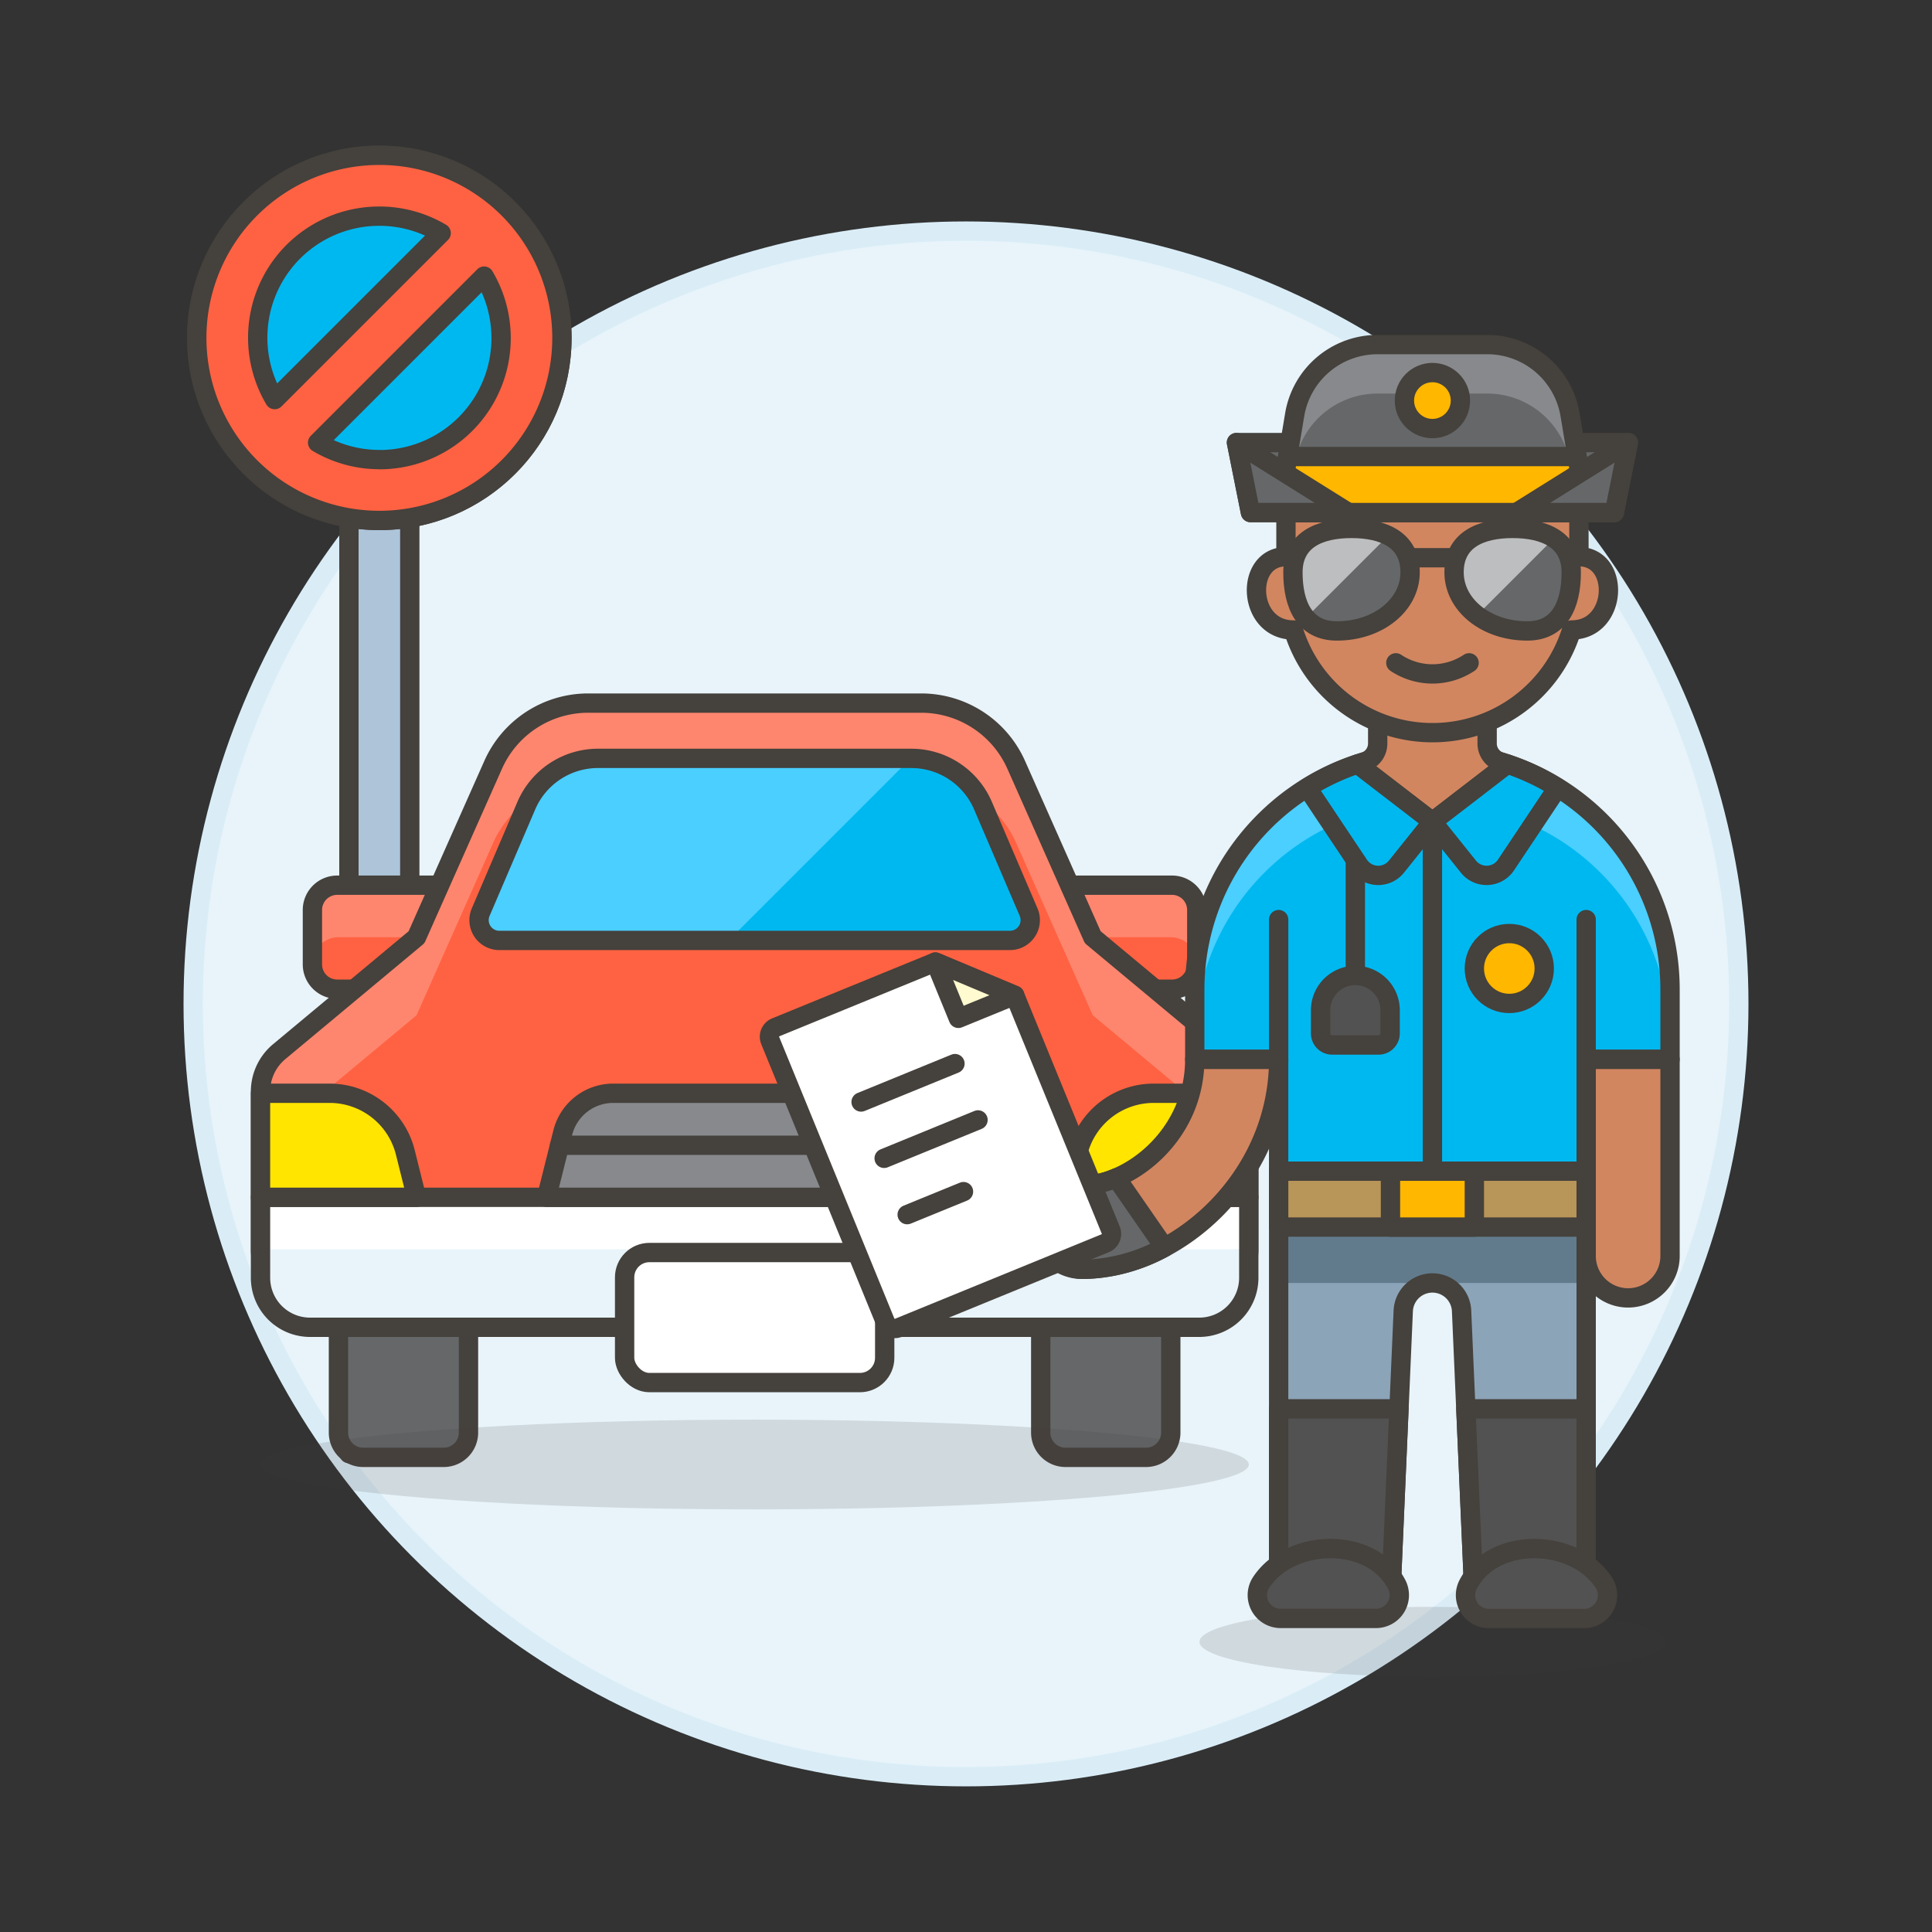 <svg xmlns="http://www.w3.org/2000/svg" viewBox="0 0 100 100"><rect x="0" y="0" width="100" height="100" fill="#333333" stroke="none"/><g class="nc-icon-wrapper"><defs/><circle class="a" cx="50" cy="51.962" r="40" fill="#e8f4fa" stroke="#daedf7" stroke-miterlimit="10"/><path class="b" d="M18.06 24.838h3.15v50.4h-3.15z" fill="#adc4d9" stroke="#45413c" stroke-linecap="round" stroke-linejoin="round"/><circle class="c" cx="19.635" cy="17.488" r="9.45" stroke="#45413c" stroke-linecap="round" stroke-linejoin="round" fill="#00b8f0"/><path class="d" d="M19.635 8.038a9.45 9.45 0 1 0 9.45 9.45 9.449 9.449 0 0 0-9.45-9.45zm0 3.15a6.262 6.262 0 0 1 3.2.877l-8.618 8.618a6.29 6.29 0 0 1 5.422-9.495zm0 12.6a6.262 6.262 0 0 1-3.195-.878l8.618-8.618a6.292 6.292 0 0 1-5.423 9.5z" stroke="#45413c" stroke-linecap="round" stroke-linejoin="round" fill="#ff6242"/><path class="e" d="M24.253 51.2h-6.8a1.282 1.282 0 0 1-1.282-1.282V47.1a1.282 1.282 0 0 1 1.282-1.282h6.8z" style="" fill="#ff6242"/><path class="f" d="M17.522 45.817a1.346 1.346 0 0 0-1.346 1.346v2.693a1.346 1.346 0 0 1 1.346-1.346h6.731v-2.693z" style="" fill="#ff866e"/><path class="g" d="M24.253 51.2h-6.8a1.282 1.282 0 0 1-1.282-1.282V47.1a1.282 1.282 0 0 1 1.282-1.282h6.8z" stroke="#45413c" stroke-linecap="round" stroke-linejoin="round" fill="none"/><path class="e" d="M53.868 51.2h6.795a1.282 1.282 0 0 0 1.282-1.282V47.1a1.282 1.282 0 0 0-1.282-1.282h-6.795z" style="" fill="#ff6242"/><path class="f" d="M60.6 45.817a1.346 1.346 0 0 1 1.346 1.346v2.693A1.346 1.346 0 0 0 60.6 48.51h-6.732v-2.693z" style="" fill="#ff866e"/><path class="g" d="M53.868 51.2h6.795a1.282 1.282 0 0 0 1.282-1.282V47.1a1.282 1.282 0 0 0-1.282-1.282h-6.795z" stroke="#45413c" stroke-linecap="round" stroke-linejoin="round" fill="none"/><path class="e" d="M56.56 48.51l-3.96-8.918a5.383 5.383 0 0 0-4.92-3.2H30.444a5.383 5.383 0 0 0-4.92 3.2L21.56 48.51l-7.108 5.923a2.691 2.691 0 0 0-.968 2.068v8.162a2.693 2.693 0 0 0 2.692 2.693h45.769a2.693 2.693 0 0 0 2.692-2.693V56.5a2.691 2.691 0 0 0-.968-2.068z" style="" fill="#ff6242"/><path class="f" d="M64.637 56.5a2.691 2.691 0 0 0-.968-2.068L56.56 48.51l-3.96-8.918a5.383 5.383 0 0 0-4.92-3.2H30.444a5.383 5.383 0 0 0-4.92 3.2L21.56 48.51l-7.108 5.923a2.694 2.694 0 0 0-.968 2.068v4.039a2.693 2.693 0 0 1 .968-2.068l7.108-5.924 3.964-8.918a5.384 5.384 0 0 1 4.92-3.2h17.233a5.384 5.384 0 0 1 4.92 3.2l3.963 8.918 7.109 5.924a2.69 2.69 0 0 1 .968 2.068z" style="" fill="#ff866e"/><path class="g" d="M56.56 48.51l-3.96-8.918a5.383 5.383 0 0 0-4.92-3.2H30.444a5.383 5.383 0 0 0-4.92 3.2L21.56 48.51l-7.108 5.923a2.691 2.691 0 0 0-.968 2.068v8.162a2.693 2.693 0 0 0 2.692 2.693h45.769a2.693 2.693 0 0 0 2.692-2.693V56.5a2.691 2.691 0 0 0-.968-2.068z" stroke="#45413c" stroke-linecap="round" stroke-linejoin="round" fill="none"/><path class="h" d="M22.971 75.433H18.8a1.282 1.282 0 0 1-1.282-1.282v-6.8h6.731v6.8a1.282 1.282 0 0 1-1.278 1.282z" stroke="#45413c" stroke-linecap="round" stroke-linejoin="round" fill="#656769"/><path class="h" d="M59.317 75.433H55.15a1.282 1.282 0 0 1-1.282-1.282v-6.8H60.6v6.8a1.282 1.282 0 0 1-1.283 1.282z" stroke="#45413c" stroke-linecap="round" stroke-linejoin="round" fill="#656769"/><path class="i" d="M62.073 68.7H16.048a2.564 2.564 0 0 1-2.564-2.564v-4.165h51.153v4.167a2.564 2.564 0 0 1-2.564 2.562z" style="" fill="#e8f4fa"/><path class="j" d="M13.484 61.971h51.154v2.692H13.484z" style="" fill="#fff"/><path class="g" d="M62.073 68.7H16.048a2.564 2.564 0 0 1-2.564-2.564v-4.165h51.153v4.167a2.564 2.564 0 0 1-2.564 2.562z" stroke="#45413c" stroke-linecap="round" stroke-linejoin="round" fill="none"/><rect class="k" x="32.33" y="64.831" width="13.462" height="6.731" rx="1.282" stroke="#45413c" stroke-linecap="round" stroke-linejoin="round" fill="#fff"/><path class="l" d="M49.83 61.971H28.291l.837-3.345a2.691 2.691 0 0 1 2.612-2.039h14.641a2.691 2.691 0 0 1 2.612 2.039z" style="" fill="#87898c"/><path class="g" d="M49.83 61.971H28.291l.837-3.345a2.691 2.691 0 0 1 2.612-2.039h14.641a2.691 2.691 0 0 1 2.612 2.039z" stroke="#45413c" stroke-linecap="round" stroke-linejoin="round" fill="none"/><path class="e" d="M64.637 61.971h-9.423l.582-2.325a4.038 4.038 0 0 1 3.918-3.059h4.923z" style="" fill="#ff6242"/><path class="m" d="M64.637 61.971h-9.423l.582-2.325a4.038 4.038 0 0 1 3.918-3.059h4.923z" stroke="#45413c" stroke-linecap="round" stroke-linejoin="round" fill="#ffe500"/><path class="m" d="M21.56 61.971h-8.076v-5.384h3.577a4.038 4.038 0 0 1 3.918 3.059z" stroke="#45413c" stroke-linecap="round" stroke-linejoin="round" fill="#ffe500"/><path class="g" d="M28.965 59.279h20.192" stroke="#45413c" stroke-linecap="round" stroke-linejoin="round" fill="none"/><path class="n" d="M50.879 41.7a4.039 4.039 0 0 0-3.712-2.447H30.954a4.039 4.039 0 0 0-3.712 2.447l-2.362 5.513a1.051 1.051 0 0 0 .965 1.464h26.431a1.051 1.051 0 0 0 .965-1.464z" style="" fill="#00b8f0"/><path class="o" d="M47.137 39.254H30.954a4.041 4.041 0 0 0-3.712 2.446l-2.362 5.513a1.051 1.051 0 0 0 .965 1.464h11.869z" style="" fill="#4acfff"/><path class="g" d="M50.879 41.7a4.039 4.039 0 0 0-3.712-2.447H30.954a4.039 4.039 0 0 0-3.712 2.447l-2.362 5.513a1.051 1.051 0 0 0 .965 1.464h26.431a1.051 1.051 0 0 0 .965-1.464z" stroke="#45413c" stroke-linecap="round" stroke-linejoin="round" fill="none"/><ellipse class="p" cx="39.06" cy="75.803" rx="25.577" ry="2.322" fill="#45413c" opacity="0.15"/><g><ellipse class="p" cx="74.144" cy="84.979" rx="12.059" ry="1.809" fill="#45413c" opacity="0.15"/><path class="q" d="M66.183 60.62v22.429h5.788l.661-15.2a1.511 1.511 0 0 1 3.019 0l.661 15.2H82.1V60.62z" style="" fill="#8ca4b8"/><path class="r" d="M66.183 60.62H82.1v5.788H66.183z" style="" fill="#627b8c"/><path class="g" d="M66.183 60.62v22.429h5.788l.661-15.2a1.511 1.511 0 0 1 3.019 0l.661 15.2H82.1V60.62z" stroke="#45413c" stroke-linecap="round" stroke-linejoin="round" fill="none"/><path class="s" d="M66.183 60.62H82.1v2.894H66.183z" stroke="#45413c" stroke-linecap="round" stroke-linejoin="round" fill="#b89558"/><path class="t" d="M71.971 60.62h4.341v2.894h-4.341z" stroke="#45413c" stroke-linecap="round" stroke-linejoin="round" fill="#ffb700"/><path class="u" d="M75.872 72.92H82.1v10.129h-5.788l-.44-10.129z" stroke="#45413c" stroke-linecap="round" stroke-linejoin="round" fill="#525252"/><path class="u" d="M83.006 81.9A1.206 1.206 0 0 1 82 83.773h-4.94a1.207 1.207 0 0 1-1.07-1.763c1.318-2.526 5.51-2.386 7.016-.11z" stroke="#45413c" stroke-linecap="round" stroke-linejoin="round" fill="#525252"/><path class="u" d="M72.411 72.92h-6.228v10.129h5.788l.44-10.129z" stroke="#45413c" stroke-linecap="round" stroke-linejoin="round" fill="#525252"/><path class="u" d="M65.278 81.9a1.205 1.205 0 0 0 1.007 1.869h4.938a1.207 1.207 0 0 0 1.07-1.763c-1.318-2.522-5.513-2.382-7.015-.106z" stroke="#45413c" stroke-linecap="round" stroke-linejoin="round" fill="#525252"/><path class="n" d="M86.441 51.214a12.3 12.3 0 1 0-24.6 0v3.618h4.341v5.788H82.1v-5.788h4.341z" style="" fill="#00b8f0"/><path class="o" d="M74.142 38.914a12.3 12.3 0 0 0-12.3 12.3v2.653a12.3 12.3 0 0 1 24.6 0v-2.653a12.3 12.3 0 0 0-12.3-12.3z" style="" fill="#4acfff"/><path class="g" d="M86.441 51.214a12.3 12.3 0 1 0-24.6 0v3.618h4.341v5.788H82.1v-5.788h4.341z" stroke="#45413c" stroke-linecap="round" stroke-linejoin="round" fill="none"/><path class="g" d="M66.183 47.597v7.235" stroke="#45413c" stroke-linecap="round" stroke-linejoin="round" fill="none"/><path class="g" d="M82.1 47.597v7.235" stroke="#45413c" stroke-linecap="round" stroke-linejoin="round" fill="none"/><path class="v" d="M82.1 64.961a2.171 2.171 0 1 0 4.341 0V54.832H82.1z" stroke="#45413c" stroke-linecap="round" stroke-linejoin="round" fill="#d18660"/><path class="v" d="M77.686 39.442a1 1 0 0 1-.712-.957V34.21h-5.665v4.274a1 1 0 0 1-.711.958c-.112.034-.223.069-.333.106l3.876 2.984 3.878-2.984a10.802 10.802 0 0 0-.333-.106z" stroke="#45413c" stroke-linecap="round" stroke-linejoin="round" fill="#d18660"/><path class="g" d="M70.152 50.491v-5.985" stroke="#45413c" stroke-linecap="round" stroke-linejoin="round" fill="none"/><path class="u" d="M68.353 52.289v1.2a.6.6 0 0 0 .6.6h2.4a.6.6 0 0 0 .6-.6v-1.2a1.8 1.8 0 0 0-3.6 0z" stroke="#45413c" stroke-linecap="round" stroke-linejoin="round" fill="#525252"/><path class="c" d="M74.142 42.532l-3.878-2.984a12.211 12.211 0 0 0-2.6 1.225l2.67 4a1.206 1.206 0 0 0 1.945.085z" stroke="#45413c" stroke-linecap="round" stroke-linejoin="round" fill="#00b8f0"/><path class="c" d="M74.142 42.532l3.877-2.984a12.188 12.188 0 0 1 2.6 1.225l-2.67 4a1.205 1.205 0 0 1-1.944.085z" stroke="#45413c" stroke-linecap="round" stroke-linejoin="round" fill="#00b8f0"/><path class="g" d="M74.142 60.62V42.532" stroke="#45413c" stroke-linecap="round" stroke-linejoin="round" fill="none"/><circle class="t" cx="78.121" cy="50.129" r="1.809" stroke="#45413c" stroke-linecap="round" stroke-linejoin="round" fill="#ffb700"/><path class="v" d="M66.183 54.832c0 6.22-5.355 10.867-10.143 10.867a2.174 2.174 0 1 1 0-4.347c2.363 0 5.8-2.54 5.8-6.52z" stroke="#45413c" stroke-linecap="round" stroke-linejoin="round" fill="#d18660"/><path class="h" d="M56.04 61.353a4.536 4.536 0 0 0 1.739-.388l2.492 3.6A9.036 9.036 0 0 1 56.04 65.7a2.174 2.174 0 0 1 0-4.347z" stroke="#45413c" stroke-linecap="round" stroke-linejoin="round" fill="#656769"/></g><g><path class="v" d="M81.726 28.816c2.164 0 2.017 3.791-.379 3.791a7.534 7.534 0 0 1-14.4 0h-.006c-2.4 0-2.543-3.791-.38-3.791v-2.274a7.582 7.582 0 1 1 15.164 0z" stroke="#45413c" stroke-linecap="round" stroke-linejoin="round" fill="#d18660"/><path class="g" d="M72.249 34.308a3.418 3.418 0 0 0 3.791 0" stroke="#45413c" stroke-linecap="round" stroke-linejoin="round" fill="none"/><g><path class="g" d="M72.875 28.867h2.498" stroke="#45413c" stroke-linecap="round" stroke-linejoin="round" fill="none"/><path class="w" d="M72.987 29.625c0 1.675-1.643 3.033-3.791 3.033-1.675 0-2.274-1.358-2.274-3.033s1.357-2.274 3.032-2.274 3.033.6 3.033 2.274z" style="" fill="#656769"/><path class="x" d="M69.955 27.351c-1.676 0-3.034.6-3.034 2.275a3.625 3.625 0 0 0 .671 2.358l4.265-4.262a4.307 4.307 0 0 0-1.902-.371z" style="" fill="#bdbec0"/><path class="g" d="M72.987 29.625c0 1.675-1.643 3.033-3.791 3.033-1.675 0-2.274-1.358-2.274-3.033s1.357-2.274 3.032-2.274 3.033.6 3.033 2.274z" stroke="#45413c" stroke-linecap="round" stroke-linejoin="round" fill="none"/><path class="w" d="M75.262 29.625c0 1.675 1.642 3.033 3.79 3.033 1.675 0 2.275-1.358 2.275-3.033s-1.358-2.274-3.033-2.274-3.032.6-3.032 2.274z" style="" fill="#656769"/><path class="x" d="M78.294 27.351c-1.675 0-3.033.6-3.033 2.275a2.783 2.783 0 0 0 1.191 2.221l3.987-3.987a3.955 3.955 0 0 0-2.145-.509z" style="" fill="#bdbec0"/><path class="g" d="M75.262 29.625c0 1.675 1.642 3.033 3.79 3.033 1.675 0 2.275-1.358 2.275-3.033s-1.358-2.274-3.033-2.274-3.032.6-3.032 2.274z" stroke="#45413c" stroke-linecap="round" stroke-linejoin="round" fill="none"/></g><g><path class="h" d="M63.999 22.907h20.286l-.725 3.622H64.723l-.724-3.622z" stroke="#45413c" stroke-linecap="round" stroke-linejoin="round" fill="#656769"/><path class="w" d="M76.98 17.835H71.3a4.347 4.347 0 0 0-4.288 3.633l-.844 5.061h15.943l-.843-5.061a4.347 4.347 0 0 0-4.288-3.633z" style="" fill="#656769"/><path class="l" d="M67.016 24a4.347 4.347 0 0 1 4.284-3.63h5.68A4.347 4.347 0 0 1 81.268 24l.421 2.527h.422l-.843-5.062a4.347 4.347 0 0 0-4.288-3.632H71.3a4.347 4.347 0 0 0-4.288 3.632l-.844 5.062h.432z" style="" fill="#87898c"/><path class="g" d="M76.98 17.835H71.3a4.347 4.347 0 0 0-4.288 3.633l-.844 5.061h15.943l-.843-5.061a4.347 4.347 0 0 0-4.288-3.633z" stroke="#45413c" stroke-linecap="round" stroke-linejoin="round" fill="none"/><path class="t" d="M66.655 23.631l-.483 2.898h15.939l-.483-2.898H66.655z" stroke="#45413c" stroke-linecap="round" stroke-linejoin="round" fill="#ffb700"/><path class="h" d="M84.285 22.907l-5.796 3.622h5.071l.725-3.622z" stroke="#45413c" stroke-linecap="round" stroke-linejoin="round" fill="#656769"/><path class="h" d="M63.999 22.907l5.796 3.622h-5.072l-.724-3.622z" stroke="#45413c" stroke-linecap="round" stroke-linejoin="round" fill="#656769"/><circle class="t" cx="74.142" cy="20.733" r="1.449" stroke="#45413c" stroke-linecap="round" stroke-linejoin="round" fill="#ffb700"/></g></g><g><path class="k" d="M57.491 63.666a.524.524 0 0 1-.287.684l-10.69 4.373a.524.524 0 0 1-.685-.287l-5.963-14.577a.525.525 0 0 1 .287-.685l8.26-3.379 4.108 1.723z" stroke="#45413c" stroke-linecap="round" stroke-linejoin="round" fill="#fff"/><path class="y" d="M48.413 49.795l1.193 2.915 2.915-1.192-4.108-1.723z" stroke="#45413c" stroke-linecap="round" stroke-linejoin="round" fill="#fffacf"/><path class="g" d="M44.57 57.039l4.859-1.987" stroke="#45413c" stroke-linecap="round" stroke-linejoin="round" fill="none"/><path class="g" d="M45.763 59.955l4.859-1.988" stroke="#45413c" stroke-linecap="round" stroke-linejoin="round" fill="none"/><path class="g" d="M46.955 62.87l2.916-1.192" stroke="#45413c" stroke-linecap="round" stroke-linejoin="round" fill="none"/></g></g></svg>